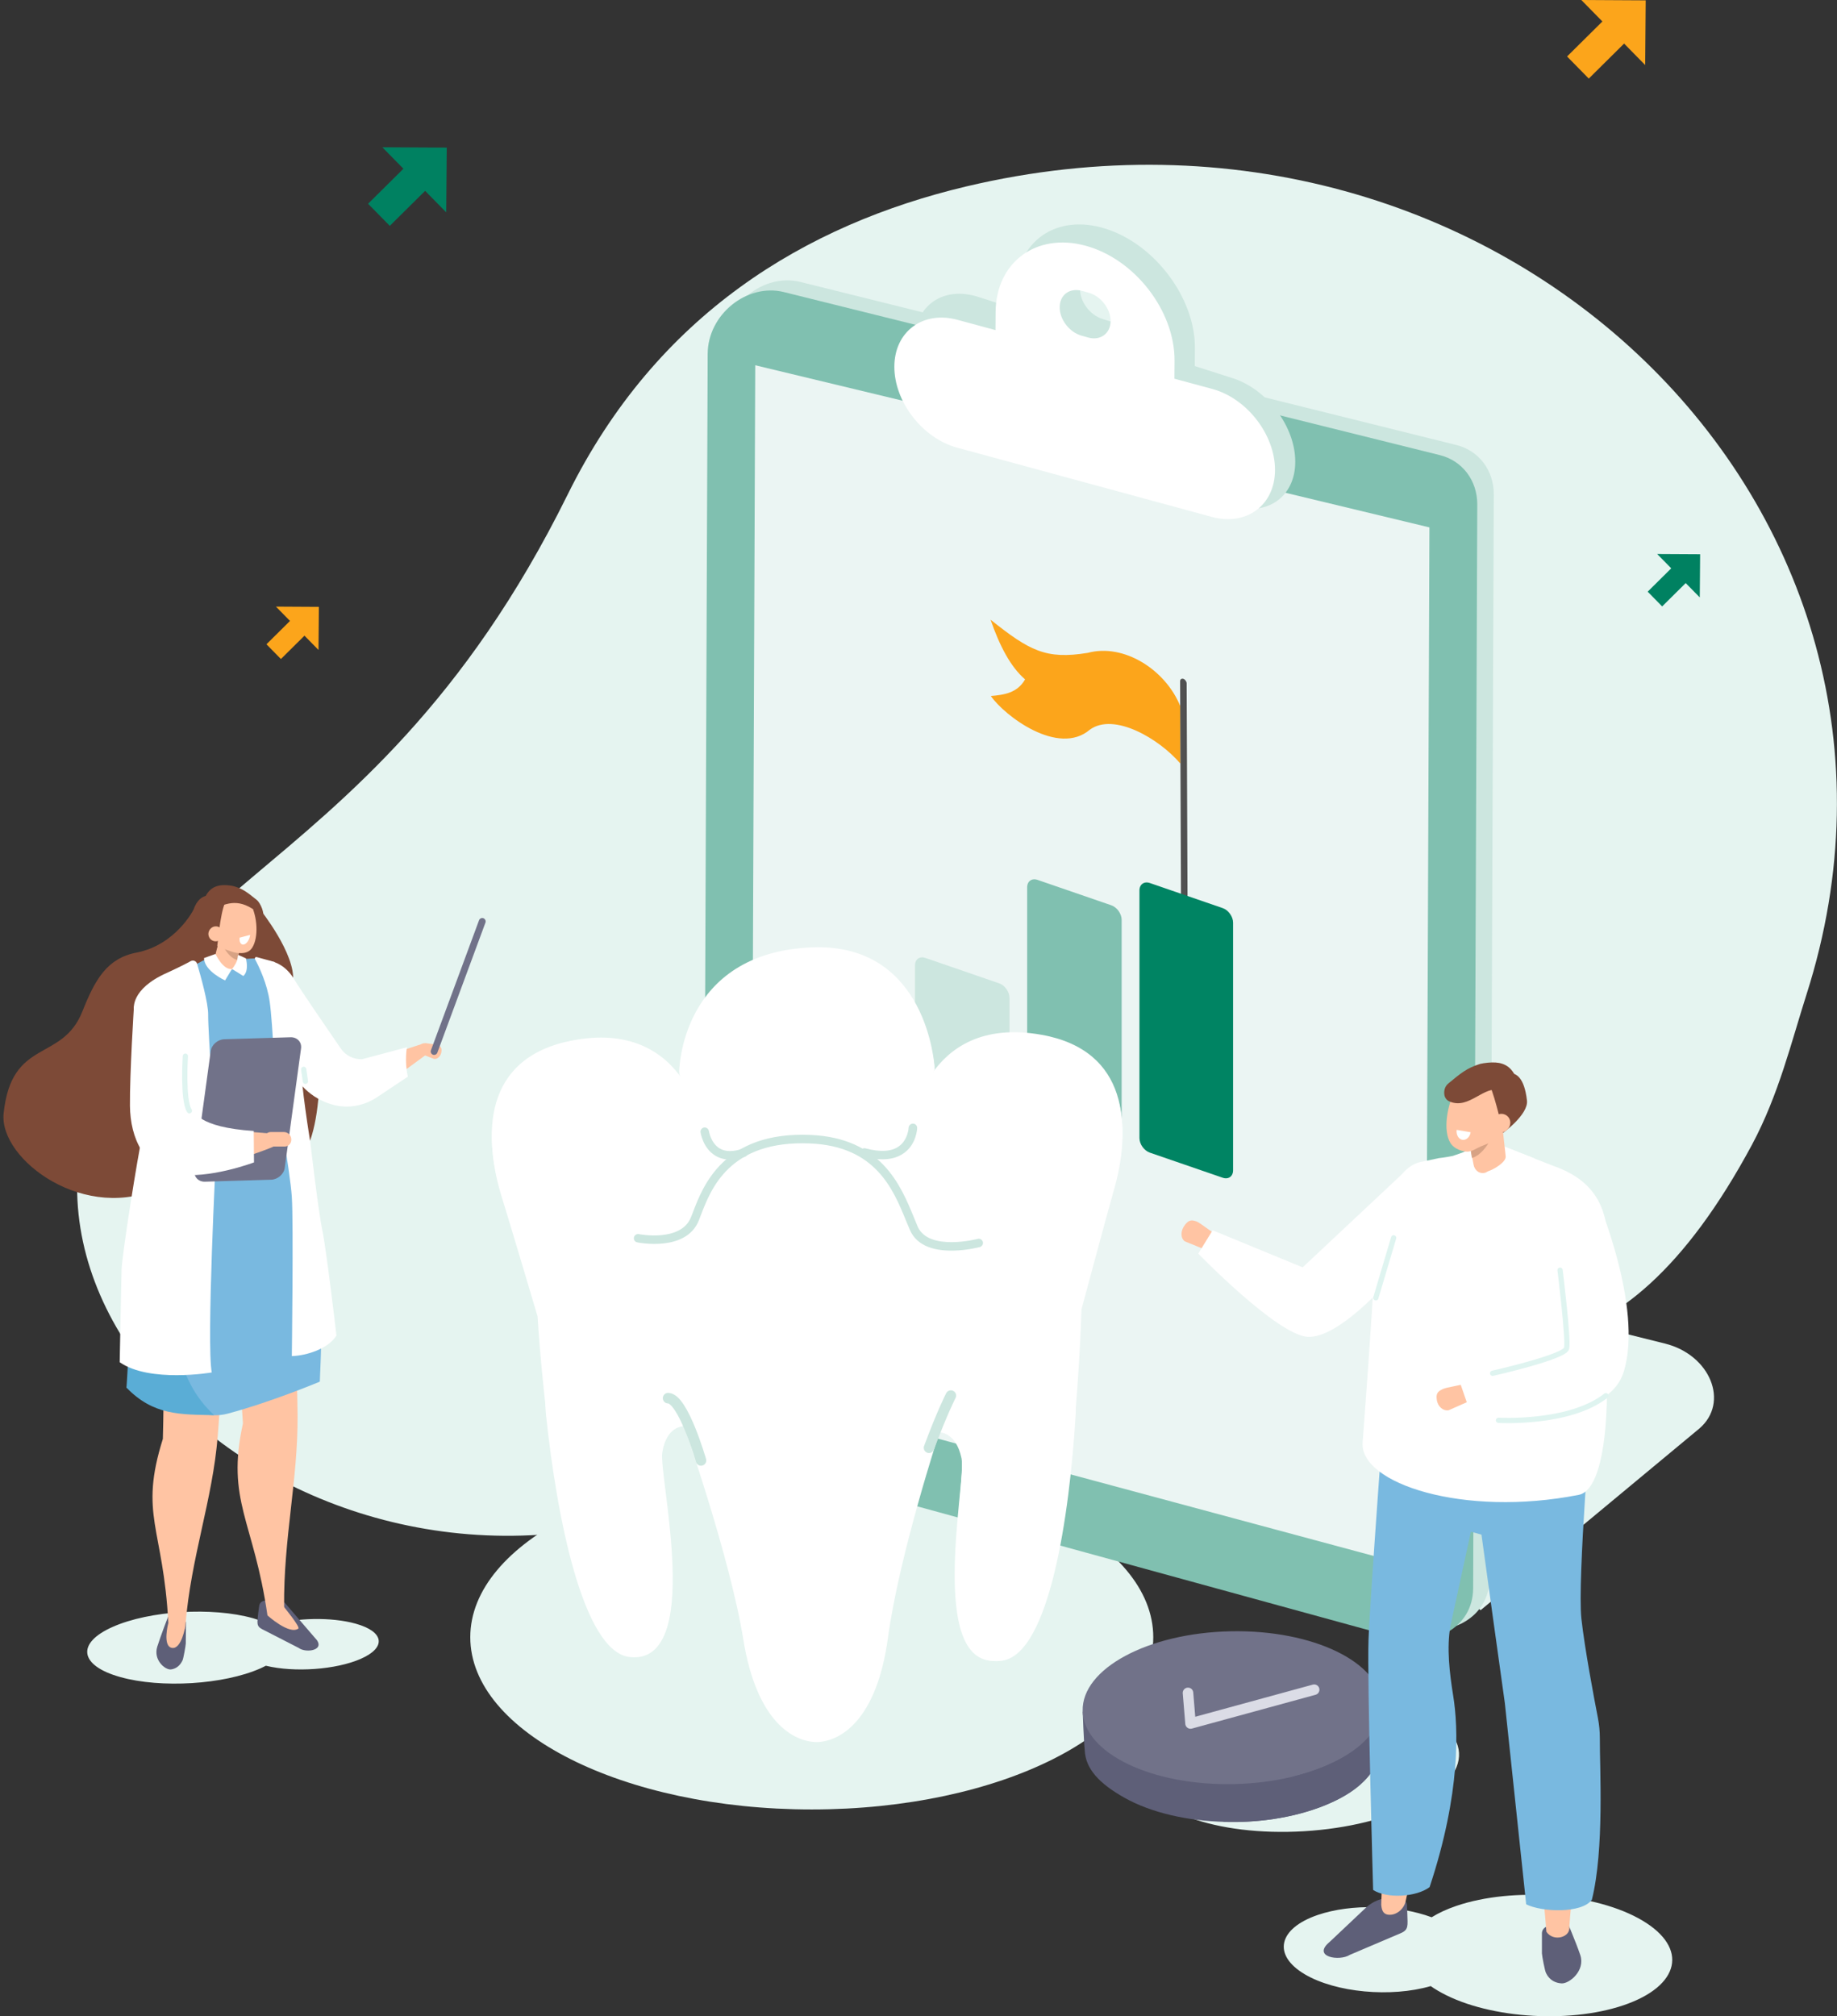 <svg width="524" height="575" viewBox="0 0 524 575" fill="none" xmlns="http://www.w3.org/2000/svg">
<rect x="0" y="0" width="524" height="575" fill="#333333" stroke="none"/>
<g clip-path="url(#clip0_601_11360)">
<path d="M515.322 283.539C559.468 145.254 427.993 17.071 275.658 53.161C229.759 64.052 187.365 89.572 161.918 141.049C103.046 260.151 27.083 248.851 22.116 334.374C17.178 419.867 165.774 495.784 267.302 375.894C341.483 288.269 422.91 469.359 499.749 326.461C507.375 312.212 510.969 297.174 515.322 283.539Z" fill="#E5F4F0"/>
</g>
<path d="M231.556 516.031C285.354 516.031 328.966 494.036 328.966 466.905C328.966 439.773 285.354 417.779 231.556 417.779C177.758 417.779 134.146 439.773 134.146 466.905C134.146 494.036 177.758 516.031 231.556 516.031Z" fill="#E5F4F0"/>
<path d="M371.988 522.239C397.047 520.731 416.831 510.719 416.177 499.878C415.523 489.036 394.679 481.47 369.62 482.979C344.561 484.487 324.776 494.498 325.43 505.34C326.084 516.181 346.929 523.747 371.988 522.239Z" fill="#E5F4F0"/>
<path d="M394.059 487.266C394.439 488.671 394.021 499.339 393.375 500.895C392.159 505.793 387.56 510.538 379.693 514.107C362.438 521.966 336.024 521.32 320.708 512.664C313.562 508.64 309.648 504.464 309.42 499.149C309.116 496.264 308.85 488.253 308.85 488.253C309.382 486.507 311.662 488.253 313.03 486.583C315.311 483.318 319.187 480.243 324.66 477.775C341.915 469.916 368.329 470.562 383.646 479.218C390.069 482.9 393.489 482.71 394.059 487.266Z" fill="#5E5F78"/>
<path d="M351.913 508.794C375.46 508.305 394.345 498.155 394.095 486.122C393.845 474.089 374.554 464.731 351.007 465.219C327.461 465.708 308.576 475.858 308.826 487.891C309.076 499.924 328.367 509.282 351.913 508.794Z" fill="#717289"/>
<path d="M348.758 519.574C348.758 519.574 365.823 513.423 369.471 506.476C369.471 506.476 394.137 500.895 394.213 486.431C394.213 486.431 394.783 487.57 393.719 499.035C393.719 499.035 393.491 506.514 383.343 512.246C383.343 512.208 370.573 520.333 348.758 519.574Z" fill="#5E5F78"/>
<path d="M338.873 482.786L339.595 491.518L374.865 481.875" stroke="#DBDCE6" stroke-width="3" stroke-miterlimit="10" stroke-linecap="round" stroke-linejoin="round"/>
<path fill-rule="evenodd" clip-rule="evenodd" d="M55.195 259.441C55.195 259.441 50.14 269.502 38.928 271.666C30.529 273.298 27.108 279.334 23.498 288.446C17.721 303.024 3.279 295.925 1.036 317.527C-0.332 330.776 24.676 349.189 46.264 338.369C67.851 327.511 93.581 356.934 91.111 294.217C90.807 286.396 82.863 287.041 83.585 279.904C84.384 272.045 74.16 259.327 74.16 259.327L55.195 259.441Z" fill="#7D4A37"/>
<path d="M68.613 293.116C63.216 287.801 69.259 283.776 69.259 283.776L80.509 281.423C84.842 283.814 90.466 293.457 95.749 301.392C97.65 303.024 100.082 303.784 102.514 303.556L120.871 297.558L121.289 300.974L103.921 313.73C96.547 317.071 88.034 309.896 86.514 308.833C86.59 308.833 74.998 299.456 68.613 293.116Z" fill="#FFC4A3"/>
<path d="M125.923 299.911C125.771 301.164 124.821 302.113 123.833 301.999L120.298 300.633C119.31 300.519 120.032 300.519 120.184 299.228C120.336 297.975 119.424 297.709 121.362 297.482L124.137 297.861C124.479 297.899 124.859 298.013 125.163 298.165C125.771 298.545 126.037 298.924 125.923 299.911Z" fill="#FFC4A3"/>
<path d="M116.081 298.658C116.081 298.658 115.321 302.607 116.347 307.048L107.568 312.895C104.033 315.249 99.739 316.16 95.596 315.211C89.895 313.882 84.992 309.896 82.712 304.087C82.674 303.973 82.636 303.859 82.56 303.745C78.037 291.863 78.037 274.323 78.037 274.323C78.037 274.323 81.382 275.082 83.852 279.182C85.676 282.22 93.354 293.419 97.192 299C98.56 301.012 100.841 302.151 103.273 302.075L116.081 298.658Z" fill="white"/>
<path d="M32.164 463.956C42.616 459.324 60.517 458.223 72.146 461.488C74.123 462.057 75.795 462.703 77.163 463.424C84.536 461.336 94.532 461.108 101.449 463.044C109.62 465.322 110.267 469.84 102.931 473.067C95.862 476.18 84.004 477.015 75.833 475.041C75.339 475.307 74.845 475.535 74.275 475.8C63.823 480.432 45.922 481.533 34.292 478.268C22.624 475.003 21.674 468.587 32.164 463.956Z" fill="#E5F4F0"/>
<path d="M53.069 462.513L52.992 468.739C52.955 469.385 52.346 472.877 52.08 473.485C51.282 475.231 49.99 475.953 48.736 476.104C47.064 476.256 43.681 473.371 44.859 469.612C45.885 466.347 47.938 461.07 47.938 461.07C50.256 462.095 51.358 462.589 53.069 462.513Z" fill="#5E5F78"/>
<path d="M89.746 466.993L81.157 457.008C79.826 456.325 77.356 456.097 75.342 456.515C74.43 456.704 73.974 457.312 73.897 458.223L73.669 459.931C73.403 462.779 73.023 463.728 74.81 464.639L85.185 469.954C87.314 471.587 93.357 470.599 89.746 466.993Z" fill="#5E5F78"/>
<path d="M80.814 458.033C80.814 458.033 85.716 463.994 85.108 464.449C82.486 466.309 76.291 460.691 76.291 460.691C76.291 460.691 79.674 457.767 80.814 458.033Z" fill="#FFC4A3"/>
<path d="M76.291 460.691C78.686 460.653 80.776 461.868 81.042 458.337C80.852 438.671 85.033 421.929 84.881 403.554C84.691 382.902 83.171 382.598 82.829 350.973L63.94 354.618C67.626 377.245 69.298 405.946 69.298 405.946C64.433 428.117 72.415 433.66 76.291 460.691Z" fill="#FFC4A3"/>
<path d="M48.012 462.855C49.456 466.31 52.307 467.183 52.877 463.69C54.435 444.062 60.668 427.776 62.113 409.439C63.785 388.824 62.303 388.368 64.811 356.782L45.732 358.642C47.328 381.573 46.454 410.35 46.454 410.35C39.613 432.104 46.606 435.558 48.012 462.855Z" fill="#FFC4A3"/>
<path d="M81.534 324.664C81.534 324.664 94.57 321.551 91.225 394.025C91.225 394.025 77.619 399.758 65.001 403.137C53.105 406.326 45.694 392.355 36.078 395.771C36.078 395.771 42.273 381.876 41.589 375.385C40.905 368.893 37.712 331.042 48.354 329.713C58.958 328.385 81.534 324.664 81.534 324.664Z" fill="#79B9E0"/>
<path d="M36.078 395.733C36.078 395.733 37.18 380.623 36.496 374.132C35.812 367.64 38.397 325.347 49.038 324.056C51.471 323.753 53.827 328.992 57.057 328.498C56.183 334.8 54.511 345.165 51.243 362.097C46.91 384.648 54.017 397.062 61.086 403.592C51.433 403.364 43.793 403.706 36.078 395.733Z" fill="#5AADD6"/>
<path d="M74.58 273.564C73.63 273.374 72.642 273.298 71.692 273.374C67.207 273.754 60.936 272.235 60.48 272.577L52.081 277.056C36.004 283.283 45.24 288.674 40.299 296.608C40.299 296.608 50.294 311.3 50.788 317.716C51.207 323.259 46.722 332.143 45.848 334.003C44.745 336.395 52.765 350.252 73.706 346.342C90.201 343.229 87.996 336.433 87.236 327.283C86.742 321.513 82.562 306.403 82.41 301.809C82.296 297.216 85.564 293.571 82.828 286.396C80.091 279.22 78.077 274.323 78.077 274.323L74.58 273.564Z" fill="#79B9E0"/>
<path d="M64.091 276.981L64.623 276.449C65.953 276.791 67.093 276.563 67.397 275.234L68.918 267.755C69.184 266.427 68.347 265.06 67.017 264.756L66.637 264.642C65.307 264.301 63.255 264.68 62.989 266.009L61.05 273.906C60.746 275.234 62.761 276.639 64.091 276.981Z" fill="#FFC4A3"/>
<path d="M68.042 271.742C68.042 271.742 64.849 271.552 62.873 268.249C62.873 268.249 64.773 273.108 67.662 273.754L68.042 271.742Z" fill="#D7A284"/>
<path d="M61.849 256.214C63.103 254.202 64.889 253.822 66.523 254.923C68.196 254.202 70.134 255.189 71.502 257.809C73.44 261.415 73.782 267.224 71.996 270.185C71.198 271.476 70.02 271.78 68.88 271.818C67.816 271.855 66.751 271.666 65.763 271.286C62.153 269.957 62.077 270.489 60.784 268.059C58.846 264.452 60.062 259.175 61.849 256.214Z" fill="#FFC4A3"/>
<path d="M64.168 257.505C62.685 261.035 62.153 269.236 61.887 270.299C61.887 270.299 53.184 270.489 54.552 262.098C56.263 251.658 63.256 256.48 63.256 256.48L64.168 257.505Z" fill="#7D4A37"/>
<path d="M61.581 258.872C65.648 257.277 69.03 256.062 74.997 261.491C75.491 260.618 74.427 257.581 73.173 256.594C70.55 254.506 69.22 253.367 66.332 252.645L65.61 252.532C61.315 251.962 58.959 253.557 57.856 257.733C57.742 258.112 56.944 259.783 56.906 260.086L58.312 259.669C58.008 262.137 59.111 258.454 61.581 258.872Z" fill="#7D4A37"/>
<path d="M69.601 269.35C70.437 269.122 71.197 267.907 71.349 266.616L68.347 267.413C68.195 268.704 68.765 269.577 69.601 269.35Z" fill="white"/>
<path d="M59.452 266.123C59.338 267.3 60.174 268.325 61.314 268.439C62.454 268.552 63.519 267.679 63.633 266.502C63.746 265.325 62.91 264.3 61.77 264.187C60.63 264.073 59.604 264.946 59.452 266.123Z" fill="#FFC4A3"/>
<path d="M45.692 334.193C46.528 332.371 51.051 323.449 50.633 317.906C50.367 314.3 48.428 307.846 46.794 302.911C52.381 312.857 52.609 316.464 58.918 317.299C49.492 333.434 56.942 339.546 56.676 345.317C40.751 345.507 44.742 336.319 45.692 334.193Z" fill="#CED6A5"/>
<path d="M67.928 272.311L70.132 273.298C70.132 273.298 71.159 276.791 69.41 278.347L66.18 276.335C66.18 276.335 67.206 275.196 67.662 273.754L67.928 272.311Z" fill="white"/>
<path d="M66.179 276.335L64.202 279.6C64.202 279.6 58.273 276.981 58.197 273.222L61.466 272.045C61.466 272.045 63.594 276.715 66.179 276.335Z" fill="white"/>
<path d="M52.875 463.69C52.875 463.69 51.811 470.448 49.036 469.954C46.262 469.461 48.01 462.855 48.01 462.855L52.875 463.69Z" fill="#FFC4A3"/>
<path d="M54.4 274.095C55.122 273.716 55.996 274.057 56.224 274.855C57.212 278.234 59.455 286.092 59.379 289.471C59.303 293.837 61.659 328.498 61.659 328.498C61.659 328.498 58.847 383.281 60.405 391.406C60.405 391.406 42.656 394.443 34.143 388.482C34.143 388.482 34.561 366.615 34.675 362.287C34.751 357.921 39.425 328.802 40.528 324.171C41.63 319.539 38.209 287.801 38.209 287.801C38.209 287.801 37.145 282.106 47.559 277.474C51.093 275.842 53.184 274.779 54.4 274.095Z" fill="white"/>
<path d="M73.248 272.956C72.868 272.842 72.564 273.222 72.754 273.564C73.818 275.538 76.212 280.473 76.934 285.712C77.884 292.47 78.493 309.972 78.493 309.972C78.493 309.972 82.749 333.851 83.243 341.368C83.737 348.885 83.243 386.736 83.243 386.736C87.462 386.622 93.733 384.61 95.975 380.851C95.975 380.851 93.087 356.212 91.947 350.897C90.806 345.544 88.526 325.841 88.526 325.841C88.526 325.841 85.638 308.187 85.942 303.632C86.246 299.076 84.535 284.649 84.535 284.649L78.264 274.323L73.248 272.956Z" fill="white"/>
<path d="M58.425 337.002L77.391 336.433C79.253 336.357 81.001 334.839 81.229 333.016L85.866 299.038C86.132 297.216 84.802 295.773 82.901 295.811L63.936 296.381C62.074 296.456 60.326 297.975 60.098 299.797L55.461 333.776C55.233 335.598 56.563 337.04 58.425 337.002Z" fill="#717289"/>
<path d="M83.092 324.892C83.168 326.031 82.294 326.98 81.23 326.98H77.429C76.327 326.98 75.415 326.069 75.339 324.93C75.263 323.791 76.137 322.842 77.201 322.842H81.001C82.104 322.842 83.054 323.753 83.092 324.892Z" fill="#FFC4A3"/>
<path d="M40.372 291.597C40.372 291.597 35.507 317.451 42.994 328.195C50.482 338.939 77.96 327.018 77.96 327.018L77.162 323.259L53.712 321.399L51.964 291.825L40.372 291.597Z" fill="#FFC4A3"/>
<path d="M72.376 322.538L72.452 331.498C72.452 331.498 59.605 336.357 50.446 334.839C41.287 333.32 37.144 324.74 37.068 315.325C36.992 305.948 38.208 287.041 38.208 287.041L49.61 281.726L54.513 291.141L55.463 316.805C55.463 316.881 56.261 321.475 72.376 322.538Z" fill="white"/>
<path d="M123.495 300.784C123.989 300.974 124.559 300.708 124.749 300.215L138.469 263.123C138.659 262.63 138.393 262.06 137.899 261.871C137.405 261.681 136.835 261.947 136.645 262.44L122.925 299.531C122.735 300.025 123.001 300.594 123.495 300.784Z" fill="#717289"/>
<path d="M52.877 301.202C52.877 301.202 52.041 313.692 54.017 316.767" stroke="#DFF4F0" stroke-width="1.5" stroke-miterlimit="10" stroke-linecap="round" stroke-linejoin="round"/>
<path d="M87.121 308.377L86.627 304.96" stroke="#DFF4F0" stroke-width="1.5" stroke-miterlimit="10" stroke-linecap="round" stroke-linejoin="round"/>
<path d="M422.337 459.21L484.743 407.389C493.37 399.986 487.897 386.394 474.937 383.167L287.795 336.471L422.337 459.21Z" fill="#E5F4F0"/>
<path d="M402.573 464.069L215.468 412.741C209.349 410.957 205.359 405.452 205.397 398.846L206.575 98.016C206.613 86.817 217.749 77.819 228.276 80.4L415.419 126.907C421.842 128.501 426.098 134.12 426.098 140.954L424.92 450.099C424.806 461.602 413.214 467.183 402.573 464.069Z" fill="#CCE6DF"/>
<path d="M397.9 466.955L210.757 415.627C204.638 413.842 200.648 408.338 200.686 401.732L201.864 100.901C201.902 89.702 213.038 80.704 223.565 83.286L410.708 129.792C417.131 131.387 421.387 137.005 421.387 143.839L420.209 452.984C420.133 464.449 408.503 470.03 397.9 466.955Z" fill="#80C0B0"/>
<path d="M406.602 447.707L214.291 395.961L215.431 104.166L407.742 150.407L406.602 447.707Z" fill="#EBF5F3"/>
<path d="M351.605 107.849L340.811 104.394L340.849 99.269C340.925 85.032 329.485 69.733 315.461 65.253C301.437 60.773 289.883 68.745 289.807 82.982L289.769 88.107L278.975 84.653C269.093 81.501 260.96 87.12 260.922 97.143C260.884 107.165 268.903 117.947 278.785 121.098L351.415 144.257C361.296 147.408 369.43 141.789 369.468 131.766C369.544 121.744 361.486 111 351.605 107.849ZM316.259 91.524L314.359 90.917C310.9 89.816 308.05 86.019 308.088 82.489C308.088 78.958 310.938 76.984 314.435 78.085L316.335 78.692C319.794 79.793 322.644 83.59 322.606 87.082C322.606 90.651 319.756 92.625 316.259 91.524Z" fill="#CCE6DF"/>
<path d="M345.794 110.924L335 108.001L335.038 102.875C335.114 88.639 323.675 73.871 309.65 70.074C295.626 66.24 284.072 74.782 283.996 89.018L283.958 94.144L273.164 91.22C263.283 88.525 255.149 94.523 255.111 104.546C255.073 114.568 263.131 124.971 273.012 127.666L345.642 147.408C355.524 150.103 363.657 144.105 363.695 134.082C363.733 123.984 355.676 113.581 345.794 110.924ZM310.448 96.27L308.548 95.738C305.09 94.789 302.239 91.144 302.277 87.614C302.277 84.083 305.128 81.995 308.624 82.944L310.524 83.476C313.983 84.425 316.833 88.069 316.795 91.6C316.757 95.093 313.907 97.219 310.448 96.27Z" fill="white"/>
<path d="M310.874 208.095C301.841 215.798 286.47 204.068 282.641 198.492C286.47 198.164 290.2 197.609 292.402 193.754C288.223 190.149 285.109 184.108 282.557 176.732C293.609 185.521 298.307 188.163 310.299 186.18C320.607 183.426 332.487 191.002 336.694 201.44V217.757C330.607 210.632 317.746 203.089 310.874 208.095Z" fill="#FCA51B"/>
<path d="M337.873 272.186C337.368 272.012 336.948 271.422 336.934 270.883L336.625 194.266C336.625 193.732 337.046 193.432 337.551 193.591C338.056 193.765 338.476 194.354 338.49 194.893L338.799 271.511C338.799 272.06 338.378 272.36 337.873 272.186Z" fill="#515151"/>
<path d="M284.989 280.424L263.968 273.186C262.329 272.622 261 273.569 261 275.303V302.861C261 304.594 262.329 306.457 263.968 307.021L284.989 314.26C286.628 314.824 287.957 313.876 287.957 312.143V284.585C287.957 282.851 286.628 280.989 284.989 280.424Z" fill="#CCE6DF"/>
<path d="M316.983 258.169L295.962 250.931C294.323 250.366 292.994 251.314 292.994 253.047V313.328C292.994 315.062 294.323 316.924 295.962 317.489L316.983 324.727C318.622 325.291 319.951 324.344 319.951 322.61V262.329C319.951 260.596 318.622 258.733 316.983 258.169Z" fill="#80C0B0"/>
<path d="M348.768 258.978L327.995 251.825C326.356 251.261 325.027 252.208 325.027 253.942V324.558C325.027 326.292 326.356 328.154 327.995 328.719L348.768 335.871C350.407 336.436 351.735 335.488 351.735 333.755V263.138C351.735 261.404 350.407 259.542 348.768 258.978Z" fill="#008463"/>
<path d="M193.778 306.353C193.778 306.353 194.006 272.413 231.708 270.932C264.698 269.641 266.598 305.024 266.598 305.024L259.985 321.842C259.985 321.842 263.9 289.914 297.193 295.875C321.973 300.317 322.847 321.918 317.64 339.724C316.272 344.431 308.481 373.436 308.481 373.436C308.481 373.436 306.086 470.587 285.069 473.548C264.052 476.51 275.643 422.334 274.389 415.691C272.945 407.946 268.08 408.136 268.08 408.136C268.08 408.136 256.526 443.253 253.296 466.981C250.103 490.708 239.652 496.631 233.039 496.821C226.425 496.783 215.822 491.164 212.021 467.512C208.183 443.86 195.032 406.503 195.032 406.503C195.032 406.503 190.168 406.427 188.913 414.21C187.849 420.892 200.809 474.725 179.754 472.296C158.699 469.866 153.34 375.41 153.34 375.41C153.34 375.41 144.788 346.633 143.306 341.964C137.681 324.31 137.985 302.67 162.613 297.583C195.755 290.75 200.467 322.602 200.467 322.602L193.778 306.353Z" fill="white"/>
<path d="M155.772 403.732C158.736 431.826 166.147 471.005 179.601 472.561C200.695 474.991 187.697 421.12 188.761 414.476C190.015 406.693 194.88 406.769 194.88 406.769C194.88 406.769 152.541 372.753 155.772 403.732Z" fill="white"/>
<path d="M306.807 403.77C305.097 431.978 299.396 471.423 285.979 473.587C265.038 476.927 275.642 422.562 274.274 415.919C272.677 408.174 267.812 408.478 267.812 408.478C267.812 408.478 308.707 372.677 306.807 403.77Z" fill="white"/>
<path d="M145.663 349.063C171.925 334.978 233.837 310.795 316.158 344.166C316.804 341.774 317.336 339.914 317.602 338.965C322.771 321.159 321.897 299.557 297.155 295.116C280.204 292.078 270.855 298.874 265.762 306.277L266.56 304.265C266.56 304.265 264.66 268.882 231.67 270.173C193.968 271.654 193.74 305.594 193.74 305.594L194.653 307.796C189.484 300.279 179.906 293.293 162.575 296.862C137.947 301.949 137.605 323.589 143.268 341.242C143.686 342.457 144.56 345.381 145.663 349.063Z" fill="white"/>
<path d="M208.448 330.688C206.776 330.726 205.294 330.347 204.001 329.549C200.505 327.423 199.859 323.095 199.821 322.906C199.745 322.26 200.201 321.653 200.847 321.539C201.493 321.463 202.101 321.919 202.215 322.564C202.215 322.602 202.747 325.981 205.256 327.499C206.89 328.486 209.056 328.524 211.717 327.613C212.325 327.385 213.047 327.727 213.237 328.373C213.465 329.018 213.123 329.701 212.477 329.891C211.071 330.423 209.702 330.688 208.448 330.688Z" fill="#CCE6DF"/>
<path d="M252.003 330.612C250.293 330.65 248.354 330.385 246.264 329.815C245.618 329.625 245.238 328.98 245.428 328.335C245.618 327.689 246.264 327.31 246.91 327.499C251.167 328.638 254.397 328.411 256.488 326.854C259.034 324.956 259.186 321.615 259.186 321.615C259.224 320.969 259.756 320.438 260.44 320.438C261.086 320.438 261.619 321.007 261.619 321.653C261.619 321.843 261.467 326.171 257.97 328.752C256.336 329.967 254.359 330.574 252.003 330.612Z" fill="#CCE6DF"/>
<path d="M272.034 356.656C267.321 356.77 261.735 355.745 259.568 350.81C259.188 349.936 258.808 348.987 258.39 348C254.741 339.078 249.725 326.892 231.102 326.095C208.07 325.108 202.787 339.078 199.899 346.595C199.709 347.127 199.519 347.62 199.328 348.076C195.718 357.036 182.34 354.416 181.77 354.302C181.124 354.188 180.705 353.543 180.819 352.898C180.972 352.252 181.58 351.835 182.226 351.948C182.34 351.986 194.198 354.302 197.086 347.165C197.276 346.747 197.428 346.254 197.656 345.722C200.507 338.205 206.474 322.602 231.216 323.665C251.359 324.538 256.946 338.091 260.632 347.051C261.05 348.038 261.431 348.949 261.773 349.822C264.927 356.922 278.723 353.353 278.875 353.315C279.521 353.125 280.168 353.543 280.358 354.15C280.548 354.796 280.13 355.441 279.521 355.631C279.179 355.707 275.911 356.58 272.034 356.656Z" fill="#CCE6DF"/>
<path d="M271.233 398C271.233 398 268.839 402.594 265 412.882" stroke="#CCE6DF" stroke-width="3" stroke-miterlimit="10" stroke-linecap="round" stroke-linejoin="round"/>
<path d="M199.958 416.5C199.958 416.5 194.865 398.771 190.57 398.733" stroke="#CCE6DF" stroke-width="3" stroke-miterlimit="10" stroke-linecap="round" stroke-linejoin="round"/>
<g clip-path="url(#clip1_601_11360)">
<path d="M337.997 349.324C336.726 350.944 336.681 353.06 337.952 354.006L342.263 355.761C343.579 356.301 344.033 356.437 345.349 354.816C346.619 353.195 347.981 353.87 346.03 351.53L342.399 348.963C341.945 348.648 341.401 348.333 340.856 348.198C339.767 347.883 338.996 348.018 337.997 349.324Z" fill="#FFC4A3"/>
<path d="M399.895 334.873L371.577 361.434L345.891 350.854L341.807 357.517C341.807 357.517 364.271 380.701 372.984 381.242C381.788 381.782 395.765 365.62 395.765 365.62L399.895 334.873Z" fill="white"/>
<path d="M468.511 547.719C455.35 539.886 431.571 538.04 415.415 543.533C412.647 544.478 410.332 545.558 408.381 546.774C398.851 543.262 385.509 542.857 375.934 546.099C364.588 549.97 362.909 557.533 372.167 563.025C381.062 568.293 396.854 569.688 408.109 566.402C408.699 566.807 409.334 567.257 410.06 567.662C423.22 575.495 447 577.341 463.156 571.849C479.266 566.357 481.671 555.552 468.511 547.719Z" fill="#E5F4F0"/>
<path d="M379.289 553.796L389.545 544.117C391.542 542.227 394.129 541.191 396.806 541.236C397.759 541.281 398.712 541.371 399.62 541.551C400.8 541.776 401.39 542.542 401.345 543.667L401.435 545.738C401.526 549.204 401.889 550.375 399.439 551.365L385.053 557.488C382.058 559.424 374.116 558.073 379.289 553.796Z" fill="#5E5F78"/>
<path d="M400.984 542.092C400.53 544.387 398.352 546.278 396.038 546.053C394.903 545.918 394.132 545.288 393.996 543.172C394.949 519.357 393.042 499.549 393.905 477.31C394.858 452.325 395.357 459.708 396.9 421.398L420.316 416.536C414.644 444.177 411.422 478.976 411.422 478.976C417.004 504.501 407.156 512.199 400.984 542.092Z" fill="#FFC4A3"/>
<path d="M425.627 408.883L413.737 463.67C412.603 469.972 413.51 477.31 414.509 483.523C416.006 492.752 416.732 511.254 407.792 538.175C403.98 541.056 395.585 541.506 391.682 538.985C391.682 538.985 389.958 479.156 390.366 467.631C390.774 456.107 395.403 393.937 395.403 393.937L425.627 408.883Z" fill="#79B9E0"/>
<path d="M439.831 551.32V557.082C439.876 557.892 440.648 562.034 441.011 562.709C442.009 564.78 443.779 565.546 445.458 565.636C447.682 565.726 452.265 561.989 450.768 557.532C449.452 553.661 446.774 547.448 446.774 547.448C444.369 548.484 442.962 549.114 441.419 549.384C440.512 549.564 439.831 550.419 439.831 551.32Z" fill="#5E5F78"/>
<path d="M447.641 549.565C448.004 552.491 443.103 553.886 441.106 550.915C439.291 527.326 435.434 505.987 433.709 483.928C431.758 459.168 429.443 460.699 426.539 422.748L452.043 423.694C449.592 451.47 450.409 486.134 450.409 486.134C459.259 511.884 449.865 516.521 447.641 549.565Z" fill="#FFC4A3"/>
<path d="M454.081 400.554C454.081 400.554 449.906 450.615 451.085 461.599C452.038 470.153 454.671 484.153 455.805 489.961C456.168 491.851 456.35 493.787 456.35 495.723C456.304 504.231 457.666 527.371 454.081 541.777C451.222 545.738 439.831 545.333 435.338 543.082L429.257 485.729C429.121 485.054 422.586 437.649 422.586 437.649L407.974 433.643L417.594 400.014C417.64 399.969 455.76 403.706 454.081 400.554Z" fill="#79B9E0"/>
<path d="M410.424 330.281C413.646 329.921 416.641 329.246 417.504 328.615C422.496 324.969 428.259 326.59 428.894 326.95L443.189 332.532C458.483 337.889 458.573 349.234 458.846 357.787C458.846 357.787 453.627 367.961 453.082 376.065C452.629 383.087 456.713 386.149 457.847 388.31C458.71 389.93 459.708 424.414 450.359 426.305C417.549 432.788 387.825 423.064 388.687 411.404C389.231 404.066 391.637 371.878 391.727 366.116C391.818 360.353 393.815 333.162 405.75 331.271L410.424 330.281Z" fill="white"/>
<path d="M397.535 353.015L392.452 370.122" stroke="#DFF4F0" stroke-width="1.5" stroke-miterlimit="10" stroke-linecap="round" stroke-linejoin="round"/>
<path d="M409.833 399.114C410.06 401.095 411.603 402.445 413.237 402.175L419.045 399.609C420.679 399.294 419.499 399.384 419.272 397.403C419.045 395.422 420.543 394.882 417.366 394.792L412.828 395.737C412.238 395.872 411.648 396.053 411.104 396.368C410.06 396.908 409.606 397.583 409.833 399.114Z" fill="#FFC4A3"/>
<path d="M455.575 341.896C455.575 341.896 468.69 372.553 463.245 390.966C457.799 409.378 418.771 401.005 418.771 401.005L415.867 392.586C415.867 392.586 441.87 390.065 444.321 386.149C447.679 380.882 440.736 348.333 438.603 347.658L455.575 341.896Z" fill="white"/>
<path d="M445.007 362.244C445.007 362.244 447.457 382.052 446.867 384.528C446.323 387.004 425.765 391.641 425.765 391.641" stroke="#DFF4F0" stroke-width="1.5" stroke-miterlimit="10" stroke-linecap="round" stroke-linejoin="round"/>
<path d="M414.689 329.561L418.864 347.298L437.742 330.371L425.807 325.644L414.689 329.561Z" fill="white"/>
<path d="M424.495 334.018L423.724 334.423C421.999 334.918 420.592 333.747 420.32 332.082L418.55 322.763C418.233 321.097 419.367 319.342 421.092 318.801L421.591 318.666C423.315 318.171 428.08 318.126 428.398 319.792L429.487 329.696C429.759 331.316 426.22 333.477 424.495 334.018Z" fill="#FFC4A3"/>
<path d="M419.455 327.715C419.455 327.715 423.63 327.22 426.262 322.898C426.262 322.898 423.675 329.201 419.863 330.236L419.455 327.715Z" fill="#D7A284"/>
<path d="M427.943 307.637C426.4 305.161 424.04 304.846 421.907 306.376C419.774 305.566 417.233 307.007 415.327 310.383C412.74 315.11 411.515 322.493 413.784 326.049C414.782 327.625 417.097 328.435 418.594 328.435C419.956 328.39 421.181 327.445 422.497 326.905C427.217 324.924 427.308 325.599 429.077 322.448C431.619 317.766 430.212 311.238 427.943 307.637Z" fill="#FFC4A3"/>
<path d="M424.944 309.438C426.76 313.805 428.439 321.728 428.756 323.078C428.756 323.078 436.017 317.811 435.564 313.85C434.066 300.704 426.17 308.132 426.17 308.132L424.944 309.438Z" fill="#7D4A37"/>
<path d="M427.622 303.135C430.436 303.675 432.161 305.656 433.068 309.258C433.204 309.708 434.203 311.779 434.248 312.139L432.433 311.689C432.75 314.795 431.434 310.248 428.212 310.923C423.22 309.348 419.136 316.551 413.464 314.12C412.692 313.805 412.148 313.084 412.011 312.274C411.83 311.193 412.057 309.843 413.191 308.943C416.64 306.106 418.41 304.576 422.222 303.405L423.13 303.225C424.9 302.955 426.352 302.91 427.622 303.135Z" fill="#7D4A37"/>
<path d="M417.14 325.059C416.051 324.879 415.325 323.618 415.506 322.223L419.5 322.898C419.318 324.248 418.229 325.239 417.14 325.059Z" fill="white"/>
<path d="M430.803 319.927C430.94 321.412 429.805 322.763 428.307 322.988C426.81 323.213 425.494 322.178 425.358 320.737C425.222 319.251 426.356 317.901 427.854 317.676C429.351 317.451 430.667 318.486 430.803 319.927Z" fill="#FFC4A3"/>
<path d="M427.442 405.056C427.442 405.056 447.682 406.227 458.074 398.033" stroke="#DFF4F0" stroke-width="1.5" stroke-miterlimit="10" stroke-linecap="round" stroke-linejoin="round"/>
</g>
<g clip-path="url(#clip2_601_11360)">
<path fill-rule="evenodd" clip-rule="evenodd" d="M127.433 42.098L109.059 41.995L115.072 48.121L104.992 58.105L111.188 64.412L121.264 54.428L127.28 60.554L127.433 42.098Z" fill="#008161"/>
</g>
<g clip-path="url(#clip3_601_11360)">
<path fill-rule="evenodd" clip-rule="evenodd" d="M90.958 173.067L78.712 172.999L82.721 177.081L76.004 183.737L80.131 187.94L86.848 181.285L90.856 185.367L90.958 173.067Z" fill="#FCA51B"/>
</g>
<g clip-path="url(#clip4_601_11360)">
<path fill-rule="evenodd" clip-rule="evenodd" d="M484.957 158.065L472.707 157.997L476.716 162.081L469.996 168.737L474.127 172.941L480.844 166.286L484.855 170.369L484.957 158.065Z" fill="#008161"/>
</g>
<g clip-path="url(#clip5_601_11360)">
<path fill-rule="evenodd" clip-rule="evenodd" d="M469.436 0.1L451.067 -0.002L457.08 6.122L447.004 16.105L453.194 22.41L463.27 12.427L469.283 18.551L469.436 0.1Z" fill="#FCA51B"/>
</g>
<defs>
<clipPath id="clip0_601_11360">
<rect width="502" height="391" fill="white" transform="translate(22 47)"/>
</clipPath>
<clipPath id="clip1_601_11360">
<rect width="140" height="272" fill="white" transform="matrix(-1 0 0 1 477 303)"/>
</clipPath>
<clipPath id="clip2_601_11360">
<rect width="22.433" height="22.417" fill="white" transform="translate(105 42)"/>
</clipPath>
<clipPath id="clip3_601_11360">
<rect width="14.956" height="14.934" fill="white" transform="translate(76 173)"/>
</clipPath>
<clipPath id="clip4_601_11360">
<rect width="14.956" height="14.945" fill="white" transform="translate(470 158)"/>
</clipPath>
<clipPath id="clip5_601_11360">
<rect width="22.433" height="22.401" fill="white" transform="translate(447)"/>
</clipPath>
</defs>
</svg>
